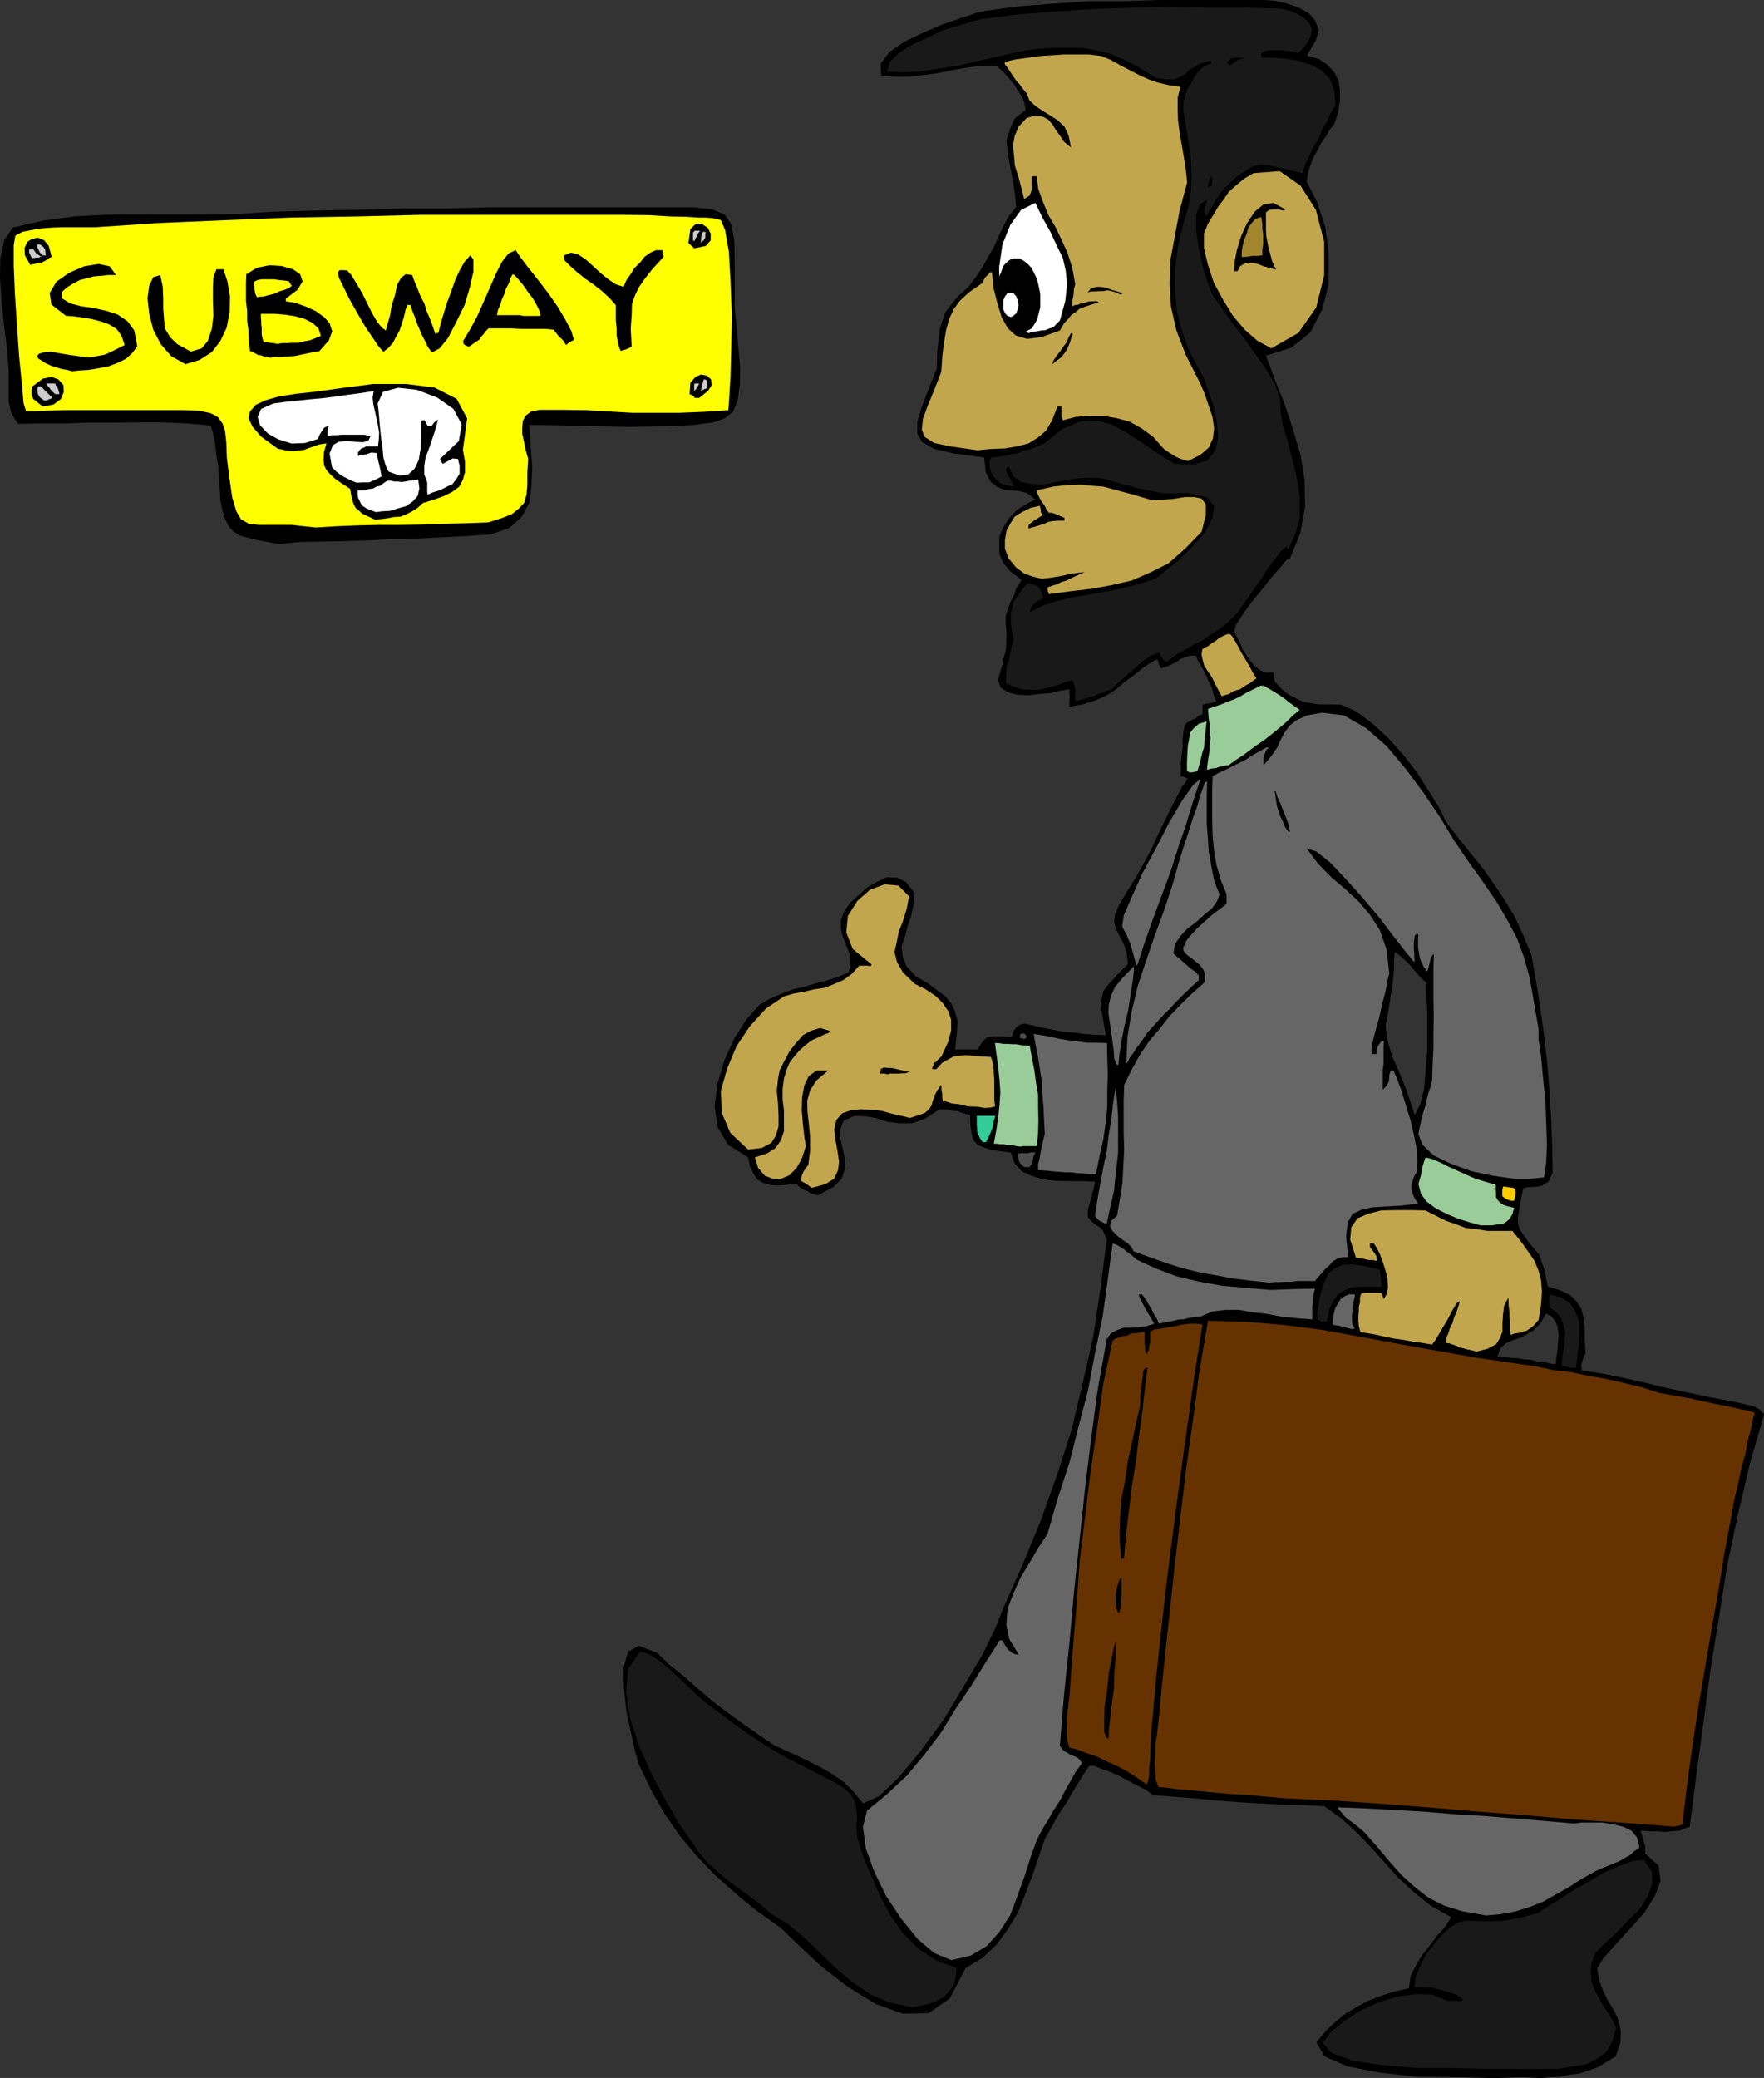 <svg xmlns="http://www.w3.org/2000/svg" version="1.2" width="407.622" height="480" viewBox="0 0 10785 12700" preserveAspectRatio="xMidYMid" fill-rule="evenodd" stroke-width="28.222" stroke-linejoin="round" xml:space="preserve"><rect x="0" y="0" width="10785" height="12700" fill="#333333" stroke="none"/><defs class="ClipPathGroup"><clipPath id="a" clipPathUnits="userSpaceOnUse"><path d="M0 0h10785v12700H0z"/></clipPath></defs><g class="SlideGroup"><g class="Slide" clip-path="url(#a)"><g class="Page"><g class="com.sun.star.drawing.PolyPolygonShape"><path class="BoundingBox" fill="none" d="M3813 0h6975v12702H3813z"/><path d="m9424 12701-111-6-178 6-226-6-239-2-236-26-196-38-140-61-50-86 58-69 61-58 64-51 68-40 66-36 79-30 79-26 91-20 10-74 33-66 38-63 51-64 43-58 44-46 25-41 15-22-127-72-101-81-97-89-81-91-84-94-89-92-94-86-104-74-135-7-134-3-130-7-132-8-129-10-133-13-130-10-125-10-40-31-51-25-58-31-56-30-64-28-51-18-38-15h-30l-36 53-35 56-33 54-33 58-38 56-31 53-33 59-33 58-35 102-39 116-43 112-46 117-63 104-69 94-86 81-102 61-99 188-129 89-158 3-165-59-170-104-160-124-140-130-109-106-157-112-130-107-124-112-104-109-102-122-92-132-83-145-77-160-20-68-25-112-31-142-15-142-2-130 27-97 66-35 112 43 76 74 89 71 84 74 89 76 89 68 96 69 94 66 102 69 74 33 76 35 69 33 73 38 61 36 66 45 61 59 59 74 99-44 119-114 135-162 142-194 122-203 114-193 79-162 43-110 124-279 112-272 99-277 87-271 68-285 64-282 45-297 39-302-16-36-10-23-20-17-18-11-20-15-16-15-15-20-2-23 2-26 8-25 7-25 8-21 3-25 7-23 5-25 5-23-76-3h-79l-83-2-77-8-73-23-61-28-43-48-23-66-79-10-53-10-46-16-25-10-26-30-10-36-8-51-2-66-38-10-21-7-22-8h-13l-20-3-18-5-26-2h-28l-91 58-79 28h-76l-74-10-71-23-63-10-66-3-66 28-21 51v59l13 58 15 66v61l-20 61-51 51-96 51-21-8-22-5-21-13-18-7-33-21-15-18-66 8-51 3-45-3-41-13-36-20-22-33-23-48-11-54-121-76-64-106-20-130 18-140 43-144 61-134 73-114 79-89 66-38 69-30 68-26 71-15 64-20 68-18 72-23 68-28 10-51v-45l-15-44-13-35-20-48-10-44v-53l23-58 35-49 51-45 53-49 64-35 56-26 61 3 53 25 56 69-8 71-15 69-20 61-18 66-20 58 7 61 23 61 59 64 68 38 61 45 48 36 39 46 22 48 16 61-5 76-11 95h138l20-33 18-23 17-16 21-5 23-3h66l45 3 8-31 15-23 18-17 33-10 58 12 61 15 61 11 64 12 58 5 64 8 63 5 71 3-15-84-10-59-8-45 8-36 10-46 33-43 48-53 69-69-8-71-15-46-18-35-17-33-18-38-8-36 5-45 26-59 53-89 53-84 49-89 48-91 43-94 46-94 46-91 45-87 23-30 13-21-26-12-17-3v-76l5-51 7-51v-55l5-44 8-33 8-12 17-13 16-8 10-5 16-5 15-15 26-10v-46l2-15h10l8-5h15l23-5 26-8-16-41-10-40-20-41-13-30-18-38-20-33-18-31-10-25h-36l-31 10-28 10-23 18-25 12-26 13-25 8-20 5-13-26-5-25h-15l-69 43-63 51-59 43-53 46-61 38-66 28-74 23-81 15v-33l2-23-2-23v-28l-53 8-61 15-69 5-66 8-69-3-58-15-43-28-18-43 15-56 13-43 8-43 12-41 3-41 2-38-2-48-3-43v-43l13-41 15-43 23-41 13-43 18-28 12-20 3-5-66-48-43-51-26-56-2-53 2-59 23-53 36-56 48-51 33-20 25-15 18-11 13-5 15-10 8-2-49-39-45-12-51-5-43-3-49-20-35-28-31-59-10-91-188-25-119-28-74-43-28-51v-69l26-89 43-112 51-129 2-97 8-71 7-66 16-51 17-53 36-48 43-53 66-59 49-66 38-58 33-61 35-59 26-61 30-63 33-61 46-59-8-83-13-84-17-84-13-76-8-79 21-69 30-66 66-50-7-41-13-36-26-40-22-36-33-40-28-33-31-28-18-18h-94l-91 13-86 15-87 18-91 12-87 10h-88l-82-7-2-74 51-68 91-64 117-56 119-51 117-40 92-31 55-12 209-28 210-16 211-15h214l210-7h647l66 5 76 17 68 23 64 36 38 43 23 58-18 66-51 84v10l69 18 53 36 41 45 28 54 7 58v66l-10 64-23 73-27 33-26 44-28 40-23 46-25 43-18 48-15 49-8 50 64 127 51 155 20 171v175l-41 155-71 139-117 94-155 49 51 137 61 152 51 153 48 162 26 160 2 160-28 158-63 155-26 15-38 46-58 66-59 76-63 76-51 74-36 53-10 38 10 28 23 43 21 49 33 50 30 39 36 30 40 18 46-3 5 5v31l3 20 43 46 43 35 46 23 43 21 43 7 53 8h64l71 2 92 41 99 74 94 86 94 104 83 107 71 112 64 101 46 94 76 99 76 94 74 92 68 96 61 92 64 106 51 110 50 121 28 158 26 165 23 165 20 169 13 167 10 171 7 167 3 170-15 28-10 26-21 12-20 13-25 5-28 3h-33l-28 7-16 82-10 56-7 45 2 36 8 28 25 40 36 49 58 68 8 21 7 22 8 23 10 26 5 20 5 30 5 26 8 30 76 23 59 28 38 38 30 46 13 51 8 63v71l5 89-13 21-5 22-8 26 3 33 124 20 130 26 132 30 137 33 130 28 134 28 135 25 134 31 11 7 15 8 10 10 23 21-87 302-73 310-66 315-51 320-51 315-43 322-43 318-41 320-28 10-35 15-46 3-43 5-46-5h-43l-38-3h-21l8 28 10 33 3 15 7 18v46l82 74 12 91-35 94-66 104-87 97-86 94-74 83-40 64 12 74 26 66 30 61 38 61 26 58 13 66-3 69-28 83-56 33-53 33-59 21-55 18-61 7-59 13-58 2-54 6Zm0 0Zm69-4364h18l5-43 7-44 3-50 3-44-6-48-15-35-23-28-33-16-35 61-41 41-43 25-41 21-45 15-41 18-33 30-18 51h41l43 8 41 2 43 8 40 2 44 13 43 3 43 10Zm0 0Zm-843-1522 33-66 23-89 10-116 10-125v-245l-5-101v-66l-23-21-25-25-28-33-26-31-30-30-26-23-25-18-10-7-5 50v54l-5 56-6 53-10 56-7 53-10 59-13 61 5 66 15 64 20 66 31 69 28 66 28 71 25 74 26 78Z"/></g><g class="com.sun.star.drawing.PolyPolygonShape"><path class="BoundingBox" fill="none" d="M8087 11367h2016v1280H8087z"/><path fill="#191919" d="m9370 12646-122-2h-171l-203-5h-213l-211-18-178-26-132-48-53-61 53-71 84-66 94-62 109-48 114-36 112-15 102 2 93 39h67l20 2 5-8 2-7-38-26-40-12-41-13-33-8-41-10h-35l-33-2h-33l7-64 26-61 33-68 48-61 51-64 51-45 51-33 50-11 59 3 58 2 52-2h53l49-10 53-8 53-15 66-18 51-36 74-44 84-56 96-53 92-56 94-40 83-31 69-7 48 71 3 76-28 76-51 81-74 72-71 74-71 66-53 53-26 67-2 58 5 53 20 51 26 48 30 54 38 56 36 69-23 84-38 66-59 43-68 33-84 13-81 13h-87l-71 2Z"/></g><g class="com.sun.star.drawing.PolyPolygonShape"><path class="BoundingBox" fill="none" d="M3828 10094h2021v2174H3828z"/><path fill="#191919" d="m5576 12267-140-28-117-51-111-76-99-84-97-94-94-91-100-84-99-59-71-61-66-51-69-48-61-46-66-56-58-51-53-63-49-71-73-104-79-138-86-160-77-170-58-176-25-163 12-142 74-106 51 15 58 35 61 49 66 61 66 63 64 61 66 53 68 49 76 58 82 58 78 52 87 54 84 48 92 46 92 48 101 51 51 33 41 35 20 33 15 36 3 33 5 48-5 51 5 63 35 115 51 122 53 124 64 119 76 108 94 94 107 71 127 48-5 54-13 51-30 40-33 36-46 23-48 17-51 11-46 7Z"/></g><g class="com.sun.star.drawing.PolyPolygonShape"><path class="BoundingBox" fill="none" d="M5276 7600h2766v4381H5276z"/><path fill="#666" d="m5817 11980-105-43-101-86-102-125-91-137-74-152-51-142-17-130 25-99 124-102 120-112 106-127 102-135 89-145 96-142 88-142 86-135h18l13 26 20 30 13 10 12 10 18 8 23 3-58-94-18-89 7-97 36-94 43-96 56-92 53-91 56-84 64-221 71-218 56-221 58-222 43-229 46-221 31-226 30-218 28 10 41 25 17 15 23 16 18 15 20 18 115 53 127 48 137 33 146 26 142 12 150 13 137-5 137-3-8 21-2 23-3 20v23l-5 23v78l-91-7-87-8-94-18-86-10-91-15h-84l-79 10-72 31-36 2-20 5-25 3-23 7h-26l-33 8-40 8-51 10-13-33-15-21-10-22-13-23-13-21-12-23-13-17-13-18h-20l3 15 10 20 12 23 13 26 13 20 13 23 15 25 15 26-30 10-31 8-46 5-38 2h-43l-41 15-35 18-26 36-55 305-41 305-38 310-33 313-33 307-28 312-33 318-26 315 11 18 15 15 18 10 20 13 20 7 21 10 15 11 15 23-38 53-33 59-31 54-33 63-38 59-33 58-35 56-33 63-38 104-38 120-44 122-45 119-66 102-77 86-100 59-116 27Z"/></g><g class="com.sun.star.drawing.PolyPolygonShape"><path class="BoundingBox" fill="none" d="M8181 11046h1844v662H8181z"/><path fill="#666" d="m9086 11707-143-25-111-34-99-50-79-61-82-74-71-79-77-92-83-94-26-23-23-18-25-20-26-18-25-23-18-23-15-17-2-10 175 7 178 10 178 10 186 16 178 10 180 15 183 15 186 16 46-6h124l69 11 61 15 51 25 33 41 15 61-33 23-28 25-33 18-33 19-38 15-31 13-38 15-33 15-86 48-79 51-82 46-76 43-84 33-84 26-89 17-91 8Z"/></g><g class="com.sun.star.drawing.PolyPolygonShape"><path class="BoundingBox" fill="none" d="M7059 8072h3670v3093H7059z"/><path fill="#630" d="m10238 11164-305-23-298-20-302-26-297-23-298-25-297-23-294-20-296-13-196-18-149-10-112-10-81-8-69-7-51-3-51-8-58-5-18-43-2-51-5-53 5-58v-61l10-56 5-51 5-41 30-307 33-305 33-311 36-304 36-305 43-305 40-305 51-294 236 7 237 20 237 31 236 43 231 43 241 43 234 41 249 36 102 15 109 23 104 12 109 23 105 18 110 25 109 26 109 35 185 33 143 31 101 20 69 16 41 7 25 8 10 2 10 8-10 28-10 58-20 74-18 91-26 94-20 97-23 96-15 87-43 228-38 238-41 231-41 241-40 236-36 236-33 239-28 239-15 5-8 3h-10l-15 5Z"/></g><g class="com.sun.star.drawing.PolyPolygonShape"><path class="BoundingBox" fill="none" d="M6523 8090h830v2816h-830z"/><path fill="#630" d="m7009 10905-59-41-54-35-61-33-64-28-63-31-58-20-61-23-51-13-13-45-2-39v-40l2-36v-45l5-36 3-33 5-33 20-279 23-272 20-280 33-272 33-272 41-274 38-270 56-259 15-13 26-10 20-7 30-3 21-13 31-2 26-3 27-5v76l3 16v20l8 25 7-12 8-18 2-23 6-18v-68l27-13 41-5 43-8 43-7 46-10 43-5h36l41 5-49 307-43 310-43 307-41 313-40 310-36 315-33 313-28 315-5 91-2 74-6 53v48l-5 26-5 18-2 7-5 3Z"/></g><g class="com.sun.star.drawing.PolyPolygonShape"><path class="BoundingBox" fill="none" d="M6751 10030h71v594h-71z"/><path d="m6766 10623-15-38v-63l2-93 16-99 10-104 18-92 14-69 10-35v101l-8 87-2 102-14 99-10 90-8 69v45h-13Z"/></g><g class="com.sun.star.drawing.PolyPolygonShape"><path class="BoundingBox" fill="none" d="M6820 9642h38v218h-38z"/><path d="m6838 9859-11-25-5-28-2-34 2-28 5-33 9-31 10-26 11-12v122l-2 39-6 31-6 20-5 5Z"/></g><g class="com.sun.star.drawing.PolyPolygonShape"><path class="BoundingBox" fill="none" d="M6845 8359h172v1168h-172z"/><path d="m6855 9526-10-119 2-117 8-120 23-117 17-119 26-117 24-117 25-105 2-69 8-51 3-38 5-25v-20l2-13 5-10 3-3 8-5 10-2-18 142-15 139-21 149-17 145-24 144-18 150-18 146-13 152h-17Z"/></g><g class="com.sun.star.drawing.PolyPolygonShape"><path class="BoundingBox" fill="none" d="M9472 7912h185v449h-185z"/><path fill="#191919" d="m9605 8360-31-8-25-3 2-56 10-53 5-51 3-43-10-49-15-41-29-35-43-33v-76l72 17 55 36 32 48 23 61 2 65-2 71-10 73-8 77h-31Z"/></g><g class="com.sun.star.drawing.PolyPolygonShape"><path class="BoundingBox" fill="none" d="M8255 7396h1173v867H8255z"/><path fill="#C2A64D" d="m9028 8261-28-8-26-5-25-7-23-5-20-10-23-8-23-8-18-2v-31l13-28 10-33 15-28 11-38 15-34 10-30 10-33-15 7-18 26-20 35-23 45-26 43-25 43-23 38-20 28-59-10-58-8-53-10-57-8-54-10-55-13-54-10-48-7-10-36-3-33v-29l3-30v-28l7-26v-30l8-25 28-3h94l8 18 7 20 18-30 8-41-3-56-13-51-17-53-18-48-20-38-16-24h-23v24l8 10 18 23 13 20 2 30-23-5h-20l-15-2-18-5-23-3-28-5-35-110 7-76 38-54 66-28 79-20 91-2h93l86 2 61 31 66 33 59 20 61 23 63 7 69 11h153l53 66 44 62 38 55 25 61 15 59 5 68-5 79-15 93-18 22-17 18-21 15-18 13-25 5-20 8-26 2-25 10-5-25v-58l-3-26v-29l-5-40-2-51-26 51-7 56-3 51v51l-15 38-23 38-52 28-68 18Z"/></g><g class="com.sun.star.drawing.PolyPolygonShape"><path class="BoundingBox" fill="none" d="M8148 7909h137v216h-137z"/><path fill="#666" d="m8266 8124-36-10-26-5-20-8h-11l-18-3-7-2v-33l7-33 8-34 18-31 18-28 26-17 26-10 33 2-2 18-6 25-7 26v33l-3 26v31l3 25 15 25h-10l-8 3Z"/></g><g class="com.sun.star.drawing.PolyPolygonShape"><path class="BoundingBox" fill="none" d="M8052 7727h397v350h-397z"/><path fill="#191919" d="m8077 8076-20-10-3-17-2-23 2-10 18-101 23-71 25-59 39-33 46-20 58-5 77 10 97 23v22l5 21v16l3 15v13l2 18h-138l-51 5-40 18-36 22-28 36-26 54-16 76h-35Z"/></g><g class="com.sun.star.drawing.PolyPolygonShape"><path class="BoundingBox" fill="none" d="M6787 4356h2673v3485H6787z"/><path fill="#666" d="m7758 7839-120-13-106-13-105-20-99-18-102-25-97-31-99-35-99-36-12-25-23-23-36-25-30-23-28-28-15-28 5-33 38-33 17-102 16-101 5-102 5-99-3-102v-200l3-94 51-102 50-89 56-81 61-71 59-76 66-69 71-69 81-72v-45l-10-28-23-31-25-20-28-23-26-18-20-25-2-20 22-46 31-36 30-33 36-33 33-30 36-31 39-28 38-30v-59l-36-88-26-92-15-91-8-87-3-94v-183l3-86 33-18 49-23 54-27 63-31 51-33 46-25 30-18h18l-18 18-8 23-7 20v40l2 6 46-56 36-51 20-46 25-46 31-43 43-33 61-28 94-17 135 17 132 76 127 110 119 142 109 147 103 153 86 142 81 119 97 135 81 119 64 110 58 109 41 111 35 125 26 146 30 175v63l15 102 11 122 15 142 5 137 5 135-5 114-13 89-81 8h-104l-127-18-132-28-127-46-103-50-68-64-26-66 8-43 10-43 10-41 13-41 10-43 10-40 13-38 10-41 3-99 5-97v-96l2-94-2-99v-194l2-94-18 23-7 33-8 33-7 20-21-28-15-30-10-28-5-31-5-30v-56l2-21-7-7h-3l-13 12-2 21-3 20v43l3 23v26l2 25h-5l-51-61-71-91-89-117-101-120-107-119-94-99-84-66-58-18 69 92 81 83 84 71 83 77 69 81 61 94 41 117 17 150-10 38-12 66-21 80-18 83-22 77-18 71-8 48 5 28h26v-23l2-13 8-15 18-25 7-3h10l-2 31v109l-5 38v119l23-23 15-28 2-38 8-28h18l23 54 28 76 25 84 28 91 20 87 18 89 3 76-3 63-18 31-7 25-8 18v33l8 25 10 26 23 35-107 13-91 5-82 5-66 15-56 26-28 53-10 84 13 127h-36l-33 10-25 15-20 23-23 20-23 26-20 23-23 28h-109l-31 5h-38l-36 2h-35l-33 3Z"/></g><g class="com.sun.star.drawing.PolyPolygonShape"><path class="BoundingBox" fill="none" d="M8672 7074h586v416h-586z"/><path fill="#9C9" d="m9051 7489-64-18-69-21-71-30-66-33-59-43-35-49-15-59 17-58 5-28 5-26 8-25 8-25 48 12 51 23 45 23 56 25 46 21 57 25 58 18 69 20v28l2 26v23l13 21 10 10 21 15 25 8 41 10-10 38-16 28-20 18-23 15-33 2-33 6h-71Z"/></g><g class="com.sun.star.drawing.PolyPolygonShape"><path class="BoundingBox" fill="none" d="M6695 6645h142v834h-142z"/><path fill="#666" d="m6754 7477-26-13-11-7-10-10-12-16 15-101 18-100 18-97 21-99 12-99 16-97 11-100 15-93 8 76 7 99v229l-13 112-12 118-24 104-20 94h-13Z"/></g><g class="com.sun.star.drawing.PolyPolygonShape"><path class="BoundingBox" fill="none" d="M9185 7252h83v88h-83z"/><path fill="#FC0" d="m9236 7339-26-10-13-8-12-10v-39l5-20 22 2 24 5h13l13 8 2 5 3 15-3 19-7 33h-21Z"/></g><g class="com.sun.star.drawing.PolyPolygonShape"><path class="BoundingBox" fill="none" d="M4407 5405h1678v1857H4407z"/><path fill="#C2A64D" d="m4963 7260-36-26-30-17 5-31 10-25 15-23 15-18 11-89v-84l-8-81-8-69-2-68 18-66 40-61 71-59h-71l-48 33-28 59-13 71-2 81 7 84 8 71 10 64-23 71-33 61-45 45-49 21h-53l-48-18-41-48-20-64 76-25 51-33 33-48 18-54v-127l-8-66v-66l8-63 15-51 20-48 26-33 30-36 36-33 43-33 58-26 26-13 15-3 7-7 6-8-61-18-54 16-51 28-43 49-40 51-33 63-26 51-10 51-8 76 8 79 3 73v64l-16 56-28 45-58 31-84 10-109-102-51-119-7-137 38-135 58-139 81-121 99-109 110-74 58-17 61-11 66-15 66-10 56-23 58-25 51-38 44-49h51l20 3 3-8 3-2-116-94-40-102 10-101 58-92 77-68 89-33 84 7 66 66-15 79-23 74-25 63-13 66-13 59 15 60 36 64 74 71 66 33 61 41 43 43 35 51 16 51v66l-18 69-41 89-20 18-13 15-10 5-2 13-8 10-5 15h13l12 3 38-41 36-20 33-18 38-5 33-3 43 3 54 5 60 3 8 22 8 36 2 41 3 43v122l5 38-26 7-35 3-51-8-53-2-54-13-48-5-35-13h-18l-3-25v-20l-5-26v-23l-2-2v-5l-26 38-15 30-10 31-8 28-15 23-25 22-36 13-56 18-51-13-55-12-64-18-66-8-69-2-59 7-51 18-35 41-13 58 8 64 12 66 10 66-7 53-23 51-53 33-84 23Z"/></g><g class="com.sun.star.drawing.PolyPolygonShape"><path class="BoundingBox" fill="none" d="M6320 6319h454v859h-454z"/><path fill="#666" d="m6686 7177-58-5-43-2-36-5h-34l-35-3-34-2-43-5-56-3v-38l6-20 5-23 5-33 7-31 8-38 10-39-5-89-3-76-7-76-3-76-12-77-11-72-15-76-12-68 50 7 54 10 56 13 53 8 57 7 56 8h58l64 2 2 94 3 98-3 96v102l-10 99-15 103-23 101-21 109h-15Z"/></g><g class="com.sun.star.drawing.PolyPolygonShape"><path class="BoundingBox" fill="none" d="M6226 7043h106v91h-106z"/><path fill="#4D4D4D" d="m6261 7133-23-22-10-19-2-23v-19l17-2h44l16-5h28l-11 23-5 18-2 10v17l-10 10-8 12h-34Z"/></g><g class="com.sun.star.drawing.PolyPolygonShape"><path class="BoundingBox" fill="none" d="M6076 6375h274v634h-274z"/><path fill="#9C9" d="m6237 7008-23-3-21-5-17-2h-21l-21-5h-23l-18-3h-17l15-81 12-79 8-76 5-77-5-76-8-77-10-76-10-73h20l31 5h26l28 2h23l28 5 25 3 32 2 13 74 15 74 10 76 13 77v76l2 76-2 77-8 83h-82l-20 3Z"/></g><g class="com.sun.star.drawing.PolyPolygonShape"><path class="BoundingBox" fill="none" d="M5972 6820h114v162h-114z"/><path fill="#3C9" d="m6008 6981-16-23-8-18-10-23v-19l-2-20v-58h113l-10 35-8 41-7 18-9 21-10 23-13 23h-20Z"/></g><g class="com.sun.star.drawing.PolyPolygonShape"><path class="BoundingBox" fill="none" d="M5380 6525h185v43h-185z"/><path d="m5434 6567-29-5h-25l5-19 2-11 18-7 26 2h18l25 5 36 9 54 10-12 2-16 7h-23l-18 2h-59l-2 5Z"/></g><g class="com.sun.star.drawing.PolyPolygonShape"><path class="BoundingBox" fill="none" d="M6777 5905h157v605h-157z"/><path fill="#666" d="m6828 6508-7-15-3-10-6-13v-10l-2-18v-17l-13-93-10-73-10-66 2-51 13-54 26-57 46-55 69-71v25l-7 63-13 80-15 102-24 99-18 92-12 79-6 63h-10Z"/></g><g class="com.sun.star.drawing.PolyPolygonShape"><path class="BoundingBox" fill="none" d="M6886 4773h571v1732h-571z"/><path fill="#666" d="m6886 6504 7-165 26-157 38-159 50-150 52-152 56-152 51-153 43-152 28-90 30-89 26-84 26-71 18-66 18-48 10-31 13-12v5l2 2-2 84v170l7 89 5 81 16 90 17 87 33 86-15 41-30 43-49 40-48 44-54 40-43 46-33 48-10 59 33 28 38 33 17 15 23 20 23 15 21 23v28l-46 43-49 47-43 43-43 46-43 43-46 51-44 48-36 54-33 43-22 35-18 23-8 20-12 16v2Z"/></g><g class="com.sun.star.drawing.PolyPolygonShape"><path class="BoundingBox" fill="none" d="M6236 6317h43v35h-43z"/><path fill="#4D4D4D" d="m6262 6351-15-6h-11v-18l7-10h19l9 7 7 14-7 7-9 6Z"/></g><g class="com.sun.star.drawing.PolyPolygonShape"><path class="BoundingBox" fill="none" d="M6860 4760h481v1145h-481z"/><path fill="#666" d="m6949 5904-10-35-10-38-10-33-8-31-15-33-10-25-15-25-10-23 10-67 48-110 64-144 84-155 82-159 79-134 66-94 46-38-46 139-43 142-49 144-46 144-51 138-53 142-51 143-47 145h-5v7Z"/></g><g class="com.sun.star.drawing.PolyPolygonShape"><path class="BoundingBox" fill="none" d="M7793 4836h96v251h-96z"/><path d="m7878 5084-24-33-12-34-15-28-8-26-11-33-5-30-5-34-5-28 5-2h2v5l10 30 17 37 17 43 16 40 16 42 5 28 7 23-7 2-3-2Z"/></g><g class="com.sun.star.drawing.PolyPolygonShape"><path class="BoundingBox" fill="none" d="M7257 4409h121v314h-121z"/><path fill="#9C9" d="m7274 4722-12-8h-5v-53l2-48 3-52 7-38 8-46 23-28 29-25 48-15-5 43-3 40-5 36-2 39-11 33-7 30-10 39-13 45-26 5-21 3Z"/></g><g class="com.sun.star.drawing.PolyPolygonShape"><path class="BoundingBox" fill="none" d="M7379 4191h568v515h-568z"/><path fill="#9C9" d="m7379 4705 7-61 8-49 2-43 5-40-5-39v-41l-7-48-3-51 36-13 40-13 41-17 43-16 41-20 38-23 42-20 40-20h18l28 15 30 18 36 22 33 23 33 26 28 20 33 23-41 35-51 49-55 46-64 51-63 43-65 49-53 35-43 31-23 2-18 5-18 3-15 7-28 3-30 8Z"/></g><g class="com.sun.star.drawing.PolyPolygonShape"><path class="BoundingBox" fill="none" d="M5423 41h2743v4249H5423z"/><path fill="#191919" d="m6577 4289-3-25v-51l-7-30-11-26-58 18-51 18-51 13-48 10h-51l-45-3-51-15-51-23v-35l2-36 3-33 13-33 7-33 5-33 8-33 8-28-11-66-5-46v-48l8-33 8-36 23-35 25-38 38-44 33 6 31 12 7 13 10 13 8 23 8 25-33 15-23 18-18 20-10 33 84-43 88-28 97-23 96-15 100-18 101-20 97-25 106-33 61-49 84-68 84-84 76-84 43-87 10-74-45-53-115-26-86 3-76-3-76-15-69-15-74-20-68-18-69-21-73-5-69 3-71 10-81 15-71 16-74-6-59-10-50-35-26-56h-10l-10 7 2 16 18 35 18 36 8 25-44-10-33-10-26-23-18-18-15-28-8-25-2-33 8-31 40-5 44-7 38-8 46-8 36-15 40-10 38-15 44-18 114-91 109-44 94-7 94 25 86 46 94 61 97 66 109 69 122 2 81-25 46-61 18-77-8-93-20-100-33-94-28-81-81-145-51-134-33-130-10-124v-130l17-132 31-137 43-145 8-84 2-74-2-69-5-66-10-63-11-64-12-68-10-69v-43l10-43 15-44 25-40 23-43 28-31 33-28 36-13v-17l-61 15-41 23-33 20-25 26-33 17-31 13h-51l-63-8-109-68-89-46-84-35-76-18-84-16-86-2h-107l-119 10-100 18-110 25-119 26-120 30-124 18-114 18-110 5-93-5 17-59 54-53 81-51 94-43 96-46 97-28 79-25 58-15 222-28 226-18 229-15 228-8 229-7 229 5h229l234 7 51 10 53 21 43 25 33 33 15 33-5 43-25 49-53 58-26-8-33-5-41-5h-76l-28 5-22 16v25h66l78 5 82 13 76 25 66 33 53 56 26 69 7 91-30 46-21 51-30 48-20 53-31 51-25 51-26 56-20 58-91-23-69-15-53-13h-46l-46 10-43 26-64 43-68 70-21 22-16 28-17 23-13 28-13 18-13 23-10 15-2 13-8-18v-46l3-20 7-20-43 25-23 66v89l16 114 22 104 33 107 31 79 41 56 31 45 53 74 66 86 71 99 67 94 55 97 28 89 3 76 15 84 31 101 28 110 27 114 16 114v112l-26 103-43 94-10-8-8-3-30 26-31 43-45 56-38 63-44 59-40 61-38 51-26 40-56 56-56 46-54 33-48 35-53 26-51 30-59 33-58 44-23-16-10-15-8-13v-12l-33 7-35 18-43 31-44 40-43 36-40 35-36 33-25 26-31 7-25 11-28 10-26 12-30 8-26 8-25 5-25 12Z"/></g><g class="com.sun.star.drawing.PolyPolygonShape"><path class="BoundingBox" fill="none" d="M7346 3876h337v380h-337z"/><path fill="#C2A64D" d="m7470 4255-23-41-18-35-20-41-23-33-23-35-10-37-7-33 5-31 12-10 23-10 23-18 25-15 21-18 25-12 23-10h19l15 17 18 31 18 33 20 38 23 38 23 39 20 38 23 36-15 10-23 18-31 17-30 21-41 12-29 18-28 8-15 5Z"/></g><g class="com.sun.star.drawing.PolyPolygonShape"><path class="BoundingBox" fill="none" d="M6144 2962h1230v670H6144z"/><path fill="#C2A64D" d="m6413 3631-8-23v-18l28-10 32-10 25-13 28-8 25-12 26-13 30-13 33-15-81 10-66 15-62 10-53 6-56-13-51-18-51-38-46-56-22-58v-54l10-57 23-43 27-43 46-28 51-25 56-13 5 18 2 15v8l13 15-13 8-17 12-26 15-28 23-5 11v15l23-8 26-7 25-8 25-8 21-10 25-5 34-3h41v-17l-23-10-18-8-13-5-23-8h-18l-15-20-11-23-15-20-10-16-18-35-7-23 101-23 93-10 76-2 71 7 68 5 84 23 94 25 122 36 62-3 74-7 61-10h61l43 10 25 35v64l-25 102-102 105-101 89-110 55-112 49-120 28-124 23-130 15-135 18Z"/></g><g class="com.sun.star.drawing.PolyPolygonShape"><path class="BoundingBox" fill="none" d="M0 1267h4526v2059H0z"/><path d="m1700 3325-76-15-61-11-56-15-38-10-38-23-28-28-26-48-18-58-12-59-3-63-7-77-3-73-13-76-7-69-13-58-13-41-147-13-146-7H845l-150 2H543l-145 5H254l-143 3-20-28-15-28-10-25-6-26-7-28v-194l-10-127-18-145-15-142-10-145 2-127 25-109 51-76 186-43 198-26 195-10h611l201-5 198-13 264-7 274-5 264-8h272l269-7h1226l117 12 78 33 41 61 18 104 2 165v237l5 58 10 94 8 102 10 116-2 103-13 94-28 69-48 40-69 26-129 17-178 8-201 3-206-3-182-5-149-3h-84l8 127 10 127-5 117-13 104-48 87-73 66-115 40-160 11-145 7-147 8-145 2-139 8-143 5-142 3-142 2-137 13Z"/></g><g class="com.sun.star.drawing.PolyPolygonShape"><path class="BoundingBox" fill="none" d="M84 1313h4392v1912H84z"/><path fill="#FF0" d="m1930 3224-147-16h-203l-59-7-48-28-28-48-25-84-18-122-15-122-3-89-8-74-15-45-28-39-46-25-71-15-99-3H398l-119 3-119 5-16-51-10-117-17-168-13-188-13-196-7-170v-127l10-58 43-23 56-11 61-10 68-5 66-2h193l391-26 399-17 404-16 404-7 400-10h1211l176 2 134 8 97 2 73 5h44l38 3 28 5 28 8 25 60 23 130 10 178 8 203-3 201-5 184-8 132-5 73-152 10-147 6h-287l-140-8-142-8-143-2h-142l-53 10-33 25-18 33-3 41v38l11 51 10 48 15 53-5 84v77l-5 58-15 51-33 35-41 33-66 26-81 25-135 5-135 3-132 5-129 2h-132l-131 3-129 5-130 8Z"/></g><g class="com.sun.star.drawing.PolyPolygonShape"><path class="BoundingBox" fill="none" d="M1519 2346h1338v831H1519z"/><path d="m2292 3176-44-21-33-15-25-23-16-13-13-25-7-25-8-33-5-33-51-33-38-26-33-30-23-26-15-30-3-33 3-48 15-52-46 7-33 11-33 12-25 10-33 3-33 5-43-5-51-10-102-74-53-61-25-53 10-41 35-40 61-28 81-23 102-16 112-12 167-23 194-25h204l172 22 135 69 64 119-26 193 13 72v64l-13 46-23 43-40 30-51 26-64 23-66 20-33 30-33 21-35 18-38 15-39 2-40 8-41 5-35 3Z"/></g><g class="com.sun.star.drawing.PolyPolygonShape"><path class="BoundingBox" fill="none" d="M2187 2931h378v200h-378z"/><path fill="#FFF" d="m2299 3130-36-13-23-10-23-15-10-13-10-21-8-17-2-22v-22h45l23-8 25-3 22-12 23-5 20-16 23-15h23l20 5h23l20 3 24-3 25-5 26-2 28-5 7 55-10 44-30 34-38 28-52 15-48 15-51 3-36 5Z"/></g><g class="com.sun.star.drawing.PolyPolygonShape"><path class="BoundingBox" fill="none" d="M2309 2370h515v655h-515z"/><path fill="#FFF" d="m2614 3024-2-20v-56l-18-48v-52l8-53 20-51 18-53 17-51 13-46 8-30-23 17-15 21h-26l-10-18-7-15h-16l-5 5v109l-5 63-11 66-25 52-39 36-53 7-68-25-18-39-13-46-5-56-8-56-7-66-5-55-5-57-5-41 33-71 91-25 114 12 126 48 99 69 51 95-18 102-115 109 8 18 10 12 21-12 20-11 18-10 33 3 10 43v47l-18 30-25 33-38 18-39 20-43 13-33 15Z"/></g><g class="com.sun.star.drawing.PolyPolygonShape"><path class="BoundingBox" fill="none" d="M1575 2389h759v562h-759z"/><path fill="#FFF" d="m2181 2950-33-12-24-13-20-10-15-8-33-25-26-26-15-84 20-51 36-21 51-5 51 5 46 3 33-10 13-26-38-10h-136l-30 3h-33l-26 5v-31l8-33-28 13-13 20-15 23-10 26-81 25-79 3-83-26-63-35-48-51-15-51 22-49 74-33 76-10 77-8 77-8 78-7 77-10 76-11 77-10 76-12-7 40 5 43 10 43 10 47 8 38 7 44-2 40-5 43h-72l-15 8-15 5-10 10-10 15v21l20-8 30-2 31-11 33 3 5 28 10 42 8 35 7 38-40 21-36 15h-40l-36 2Z"/></g><g class="com.sun.star.drawing.PolyPolygonShape"><path class="BoundingBox" fill="none" d="M5636 332h1788v2487H5636z"/><path fill="#C2A64D" d="m7263 2818-28-8-23-8-17-7-13-8-33-20-33-23-66-74-69-51-77-43-76-20-84-15h-84l-84 7-78 21-8-26v-58h-25l-31 81-38 66-51 43-58 36-74 18-71 12-85 3-81 8-160-23-104-21-59-38-17-45 7-66 28-77 41-99 43-111 7-102 11-84 12-71 18-64 26-58 38-53 58-54 81-56 16-33 25-25 5-8h13l10 100 24 93 25 82 38 68 49 44 68 20 86-10 115-41 25-43 26-28 20-25 25-16 23-20 33-13 36-12 51-16-18-7-18 2h-25l-23 8-26 5-20 8-20 2-13 8v-36l8-38 2-33 8-28-18-101-30-93-36-79-36-76-45-76-31-76-30-82-10-78h-23l-8 2v84l-5 15-8 18-15 10-18 10-17-71-18-66-21-66-5-61-7-61 10-58 25-59 49-53 55-15 46 8 31 17 25 28 20 33 26 36 25 38 43 35-15-73-25-54-43-40-44-28-50-31-41-28-36-33-17-43-23-28-18-25-23-25-18-26-20-30-15-23-16-21-2-15 69-15 76-10 68-10 77-5 73-5h153l78 10 59 25 58 33 54 28 58 30 57 26 58 20 64 15 73 11-17 66v68l2 69 10 76 13 74 13 76 12 76 8 79-46 173-30 160-26 140-5 148 8 137 33 145 58 152 89 175 26 61 25 74 23 68 10 69-7 61-26 58-51 44-76 38Z"/></g><g class="com.sun.star.drawing.PolyPolygonShape"><path class="BoundingBox" fill="none" d="M192 2304h199v182H192z"/><path d="m262 2485-26-20-18-16-15-10-3-10-7-15v-32l2-18 67-50 53-10 42 15 31 35 2 42-18 43-44 33-66 13Z"/></g><g class="com.sun.star.drawing.PolyPolygonShape"><path class="BoundingBox" fill="none" d="M228 2362h94v88h-94z"/><path fill="#CCC" d="m272 2449-28-20-13-21-2-26 2-20h20l32 33 38 36-15 8-8 2-10 5-16 3Z"/></g><g class="com.sun.star.drawing.PolyPolygonShape"><path class="BoundingBox" fill="none" d="M4216 2289h137v144h-137z"/><path d="m4246 2432-3-10h-2l-13-8-12-5 5-70 31-35 33-15 37 7 25 23 5 33-23 37-54 43h-29Z"/></g><g class="com.sun.star.drawing.PolyPolygonShape"><path class="BoundingBox" fill="none" d="M282 2344h84v66h-84z"/><path fill="#CCC" d="m338 2409-23-21-13-18-15-16-5-10h56l3 10 8 11 7 15 8 29h-26Z"/></g><g class="com.sun.star.drawing.PolyPolygonShape"><path class="BoundingBox" fill="none" d="M4244 2344h32v48h-32z"/><path fill="#CCC" d="M4244 2391v-45l10-2h21l-13 26-18 21Z"/></g><g class="com.sun.star.drawing.PolyPolygonShape"><path class="BoundingBox" fill="none" d="M4285 2318h39v74h-39z"/><path fill="#CCC" d="m4285 2391 7-37 11-35h8l11 7v47l-19 7-18 11Z"/></g><g class="com.sun.star.drawing.PolyPolygonShape"><path class="BoundingBox" fill="none" d="M226 1613h614v657H226z"/><path d="m441 2269-30-8-31-5-33-10-33-10-33-15-25-16-20-12-10-16 12-15 23-7 18-3 30-3 61 11 59 10 53 7 57 8 51-8 53-10 53-25 66-33-20-59-30-40-46-28-51-18-58-15-57-9-54-7-43-3-89-69-10-71 41-68 76-54 92-40 89-15 69 15 38 53h-48l-43 5-44 3-44 12-43 11-41 22-35 21-33 30v38l51 31 68 18 72 10 82 18 68 22 61 42 41 56 18 96-28 39-41 38-51 25-53 20-64 13-61 10-54 3-46 5Z"/></g><g class="com.sun.star.drawing.PolyPolygonShape"><path class="BoundingBox" fill="none" d="M901 1646h506v581H901z"/><path d="m1134 2226-87-49-64-73-46-89-25-98-10-94 10-76 25-53 43-13 15 71 3 71v64l5 64 5 56 32 54 45 43 82 45 66-20 38-46 24-73 10-80-3-89v-79l3-68 18-48h43l25 76 15 91-2 94-18 95-38 81-53 69-75 48-86 26Z"/></g><g class="com.sun.star.drawing.PolyPolygonShape"><path class="BoundingBox" fill="none" d="M6434 2034h126v194h-126z"/><path d="m6434 2227 7-23 15-23 16-21 17-23 17-25 17-21 11-31 15-25h2l8 7-10 26-8 26-10 25-13 26-17 23-19 21-26 18-22 20Z"/></g><g class="com.sun.star.drawing.PolyPolygonShape"><path class="BoundingBox" fill="none" d="M1504 1621h528v566h-528z"/><path d="m1652 2186-22-7h-17l-18-8h-15l-26-15-25-10-8-61-2-65-8-61v-58l-7-61v-113l2-51 66-40 77-15 74 5 69 20 43 30 15 44-31 51-71 54v17l54 8 66 23 62 28 53 38 33 38 15 48-20 55-58 66-41 7-37 8-40 8-33 7-41 3-36 2h-35l-38 5Z"/></g><g class="com.sun.star.drawing.PolyPolygonShape"><path class="BoundingBox" fill="none" d="M2064 1560h831v596h-831z"/><path d="m2640 2155-26-38-18-38-20-38-13-33-17-39-11-35-15-36-10-33-15-2h-3l-12 28-9 40-13 44-15 45-23 41-18 35-28 31-30 23-28-31-36-53-48-71-46-79-48-85-35-71-31-63-7-33 12-13h21l25 2 25 28 33 54 33 56 33 67 28 56 31 53 28 35 25 18 10-38 16-56 10-61 20-62 13-63 25-43 27-21 40 5 15 41 18 43 18 46 23 43 13 44 20 46 18 48 17 51 8-8h10l15-60 18-61 21-67 25-67 23-66 28-61 30-53 36-40 18 27v74l-21 94-33 110-51 104-50 97-51 63-48 26Z"/></g><g class="com.sun.star.drawing.PolyPolygonShape"><path class="BoundingBox" fill="none" d="M3447 1529h612v617h-612z"/><path d="m3795 2145-10-23-7-30-8-41v-43l-5-49v-94l-38-43-48-44-51-40-52-36-51-41-40-36-33-33-5-30 43-18 43 10 46 30 49 44 43 40 48 39 46 31 48 15 15-38 26-37 25-40 34-33 28-36 36-25 33-15h40v20l8 20-68 74-49 62-35 51-24 50-18 51-2 69-6 82 6 112-34 15-33 10Z"/></g><g class="com.sun.star.drawing.PolyPolygonShape"><path class="BoundingBox" fill="none" d="M7361 1046h736v1084h-736z"/><path fill="#C2A64D" d="m7773 2129-85-46-76-66-74-87-61-99-56-104-35-106-25-103v-91l25-61 33-54 28-48 33-43 33-49 43-38 48-40 59-36 161-12 127 88 94 148 51 195v205l-49 198-109 155-165 94Z"/></g><g class="com.sun.star.drawing.PolyPolygonShape"><path class="BoundingBox" fill="none" d="M2832 1529h678v591h-678z"/><path d="m2865 2119-23-10-8-8-2-10v-8l40-66 43-79 41-91 38-87 39-89 36-71 40-51 44-20 25 38 46 61 58 73 67 87 59 84 50 84 36 69 15 53-30 15-18 16-20-31-23-20-18-23-15-20-52-5h-147l-56-3h-144l-17 18-13 18-15 15-10 18-16 10-15 10-18 13-17 10Z"/></g><g class="com.sun.star.drawing.PolyPolygonShape"><path class="BoundingBox" fill="none" d="M1595 1917h368v186h-368z"/><path fill="#FF0" d="m1697 2102-24-5-23-2-20-3h-18l-7-23-5-24v-43l-3-20v-24l-2-20v-20h86l59 5 64 10 56 15 51 26 36 33 15 46-35 14-33 13-39 7-31 8h-38l-33 2h-30l-26 5Z"/></g><g class="com.sun.star.drawing.PolyPolygonShape"><path class="BoundingBox" fill="none" d="M6109 1240h417v797h-417z"/><path fill="#FFF" d="m6289 2036-94-54-59-91-27-125v-135l20-137 48-120 66-91 87-43 44 91 48 86 38 82 38 78 18 78 8 86-11 99-33 119-23 23-17 18-26 8-23 10-27 2-23 5-29 3-23 8Z"/></g><g class="com.sun.star.drawing.PolyPolygonShape"><path class="BoundingBox" fill="none" d="M3038 1676h269v256h-269z"/><path fill="#FF0" d="m3199 1931-21-5h-140l7-33 13-29 10-33 15-33 10-33 17-31 10-33 15-25 10 5 23 25 28 33 33 47 29 38 25 44 16 33 7 30h-107Z"/></g><g class="com.sun.star.drawing.PolyPolygonShape"><path class="BoundingBox" fill="none" d="M1554 1707h232v111h-232z"/><path fill="#FF0" d="m1571 1817-10-21-5-25-2-31v-18l20-10 25-5h77l31 5 26 2 33 5 8 15 10 13-18 13-25 11-34 10-31 15-35 8-28 8-26 2-16 3Z"/></g><g class="com.sun.star.drawing.PolyPolygonShape"><path class="BoundingBox" fill="none" d="M6649 1752h214v49h-214z"/><path d="m6850 1800-28-13-24-8-28-5-23 5h-25l-27 2h-25l-20 6 20-24 25-8 24-2 25 2 23 5 28 11 29 8 33 11v3l5 5h-5l-7 2Z"/></g><g class="com.sun.star.drawing.PolyPolygonShape"><path class="BoundingBox" fill="none" d="M7546 1240h314v419h-314z"/><path d="m7546 1658 2-56 15-77 26-84 35-76 46-70 54-45 61-10 74 40-5 3-3 5-33-8h-28l-30 3-20 15v105l2 41 8 40 7 36 10 36 11 41 23 51-36-10-38-10-32-13-30-8-33-2-26 7-25 16-15 30h-20Z"/></g><g class="com.sun.star.drawing.PolyPolygonShape"><path class="BoundingBox" fill="none" d="M150 1453h167v168H150z"/><path d="m185 1619-33-59-2-44 17-38 28-18 36-7 39 15 28 35 18 67-21 10-17 13-16 8-10 5h-15l-16 5-18 3-18 5Z"/></g><g class="com.sun.star.drawing.PolyPolygonShape"><path class="BoundingBox" fill="none" d="M178 1524h76v55h-76z"/><path fill="#CCC" d="m195 1578-17-34v-20h26l18 25 31 21h-7l-8 5h-16l-27 3Z"/></g><g class="com.sun.star.drawing.PolyPolygonShape"><path class="BoundingBox" fill="none" d="M7591 1326h133v247h-133z"/><path fill="#A3872E" d="M7592 1571v-33l5-34 10-38 15-38 11-38 23-31 20-21 34-12 5 22 3 26v26l5 33v59l-5 34v35h-10l-15 3h-37l-30 5-34 2Z"/></g><g class="com.sun.star.drawing.PolyPolygonShape"><path class="BoundingBox" fill="none" d="M226 1493h55v69h-55z"/><path fill="#CCC" d="m262 1561-19-18-7-15-8-17-2-17h20l19 15 12 19 3 33h-18Z"/></g><g class="com.sun.star.drawing.PolyPolygonShape"><path class="BoundingBox" fill="none" d="M4209 1367h137v152h-137z"/><path d="m4245 1518-19-17-17-16 12-85 34-33h33l39 25 18 36v41l-30 34-70 15Z"/></g><g class="com.sun.star.drawing.PolyPolygonShape"><path class="BoundingBox" fill="none" d="M4285 1417h30v68h-30z"/><path fill="#CCC" d="m4285 1484 2-37 6-25 8-5h13l-2 17v19l-9 15-18 16Z"/></g><g class="com.sun.star.drawing.PolyPolygonShape"><path class="BoundingBox" fill="none" d="M4237 1410h45v68h-45z"/><path fill="#CCC" d="M4237 1469v-47l10-12h34l-10 12-11 22-8 15-8 18-2-8h-5Z"/></g><g class="com.sun.star.drawing.PolyPolygonShape"><path class="BoundingBox" fill="none" d="M7386 1077h27v71h-27z"/><path d="m7386 1147 2-26 5-16 3-16 6-2 2-10h5v12l3 16-3 11v21l-16 2-7 8Z"/></g><g class="com.sun.star.drawing.PolyPolygonShape"><path class="BoundingBox" fill="none" d="M7503 353h111v45h-111z"/><path d="m7515 397-10-10-2-8 20-19 23-7h67l-26 7-23 10-16 9-7 8-13 7-13 3Z"/></g><g class="com.sun.star.drawing.PolyPolygonShape"><path class="BoundingBox" fill="none" d="M6100 1579h261v457h-261z"/><path d="M6206 1580h23l25 12 25 18 27 28 15 30 18 38 10 41 10 48v85l-10 36-8 35-18 31-17 25-24 13-20 13-31-5-20-11-26-17-24-23-20-33-18-36-12-43-8-41-2-46v-44l7-40 15-33 11-33 20-23 24-18 28-7Z"/><path fill="none" stroke="#000" stroke-width="2" stroke-linejoin="miter" d="M6206 1580h23l25 12 25 18 27 28 15 30 18 38 10 41 10 48v85l-10 36-8 35-18 31-17 25-24 13-20 13-31-5-20-11-26-17-24-23-20-33-18-36-12-43-8-41-2-46v-44l7-40 15-33 11-33 20-23 24-18 28-7Z"/></g><g class="com.sun.star.drawing.PolyPolygonShape"><path class="BoundingBox" fill="none" d="M6133 1786h99v156h-99z"/><path fill="#FFF" d="m6180 1788 15 2 19 20 8 22 7 33-7 28-8 23-19 16-15 7-20-7-16-16-10-23v-61l10-22 16-20 20-2Z"/><path fill="none" stroke="#000" stroke-width="2" stroke-linejoin="miter" d="m6180 1788 15 2 19 20 8 22 7 33-7 28-8 23-19 16-15 7-20-7-16-16-10-23v-61l10-22 16-20 20-2Z"/></g></g></g></g></svg>
